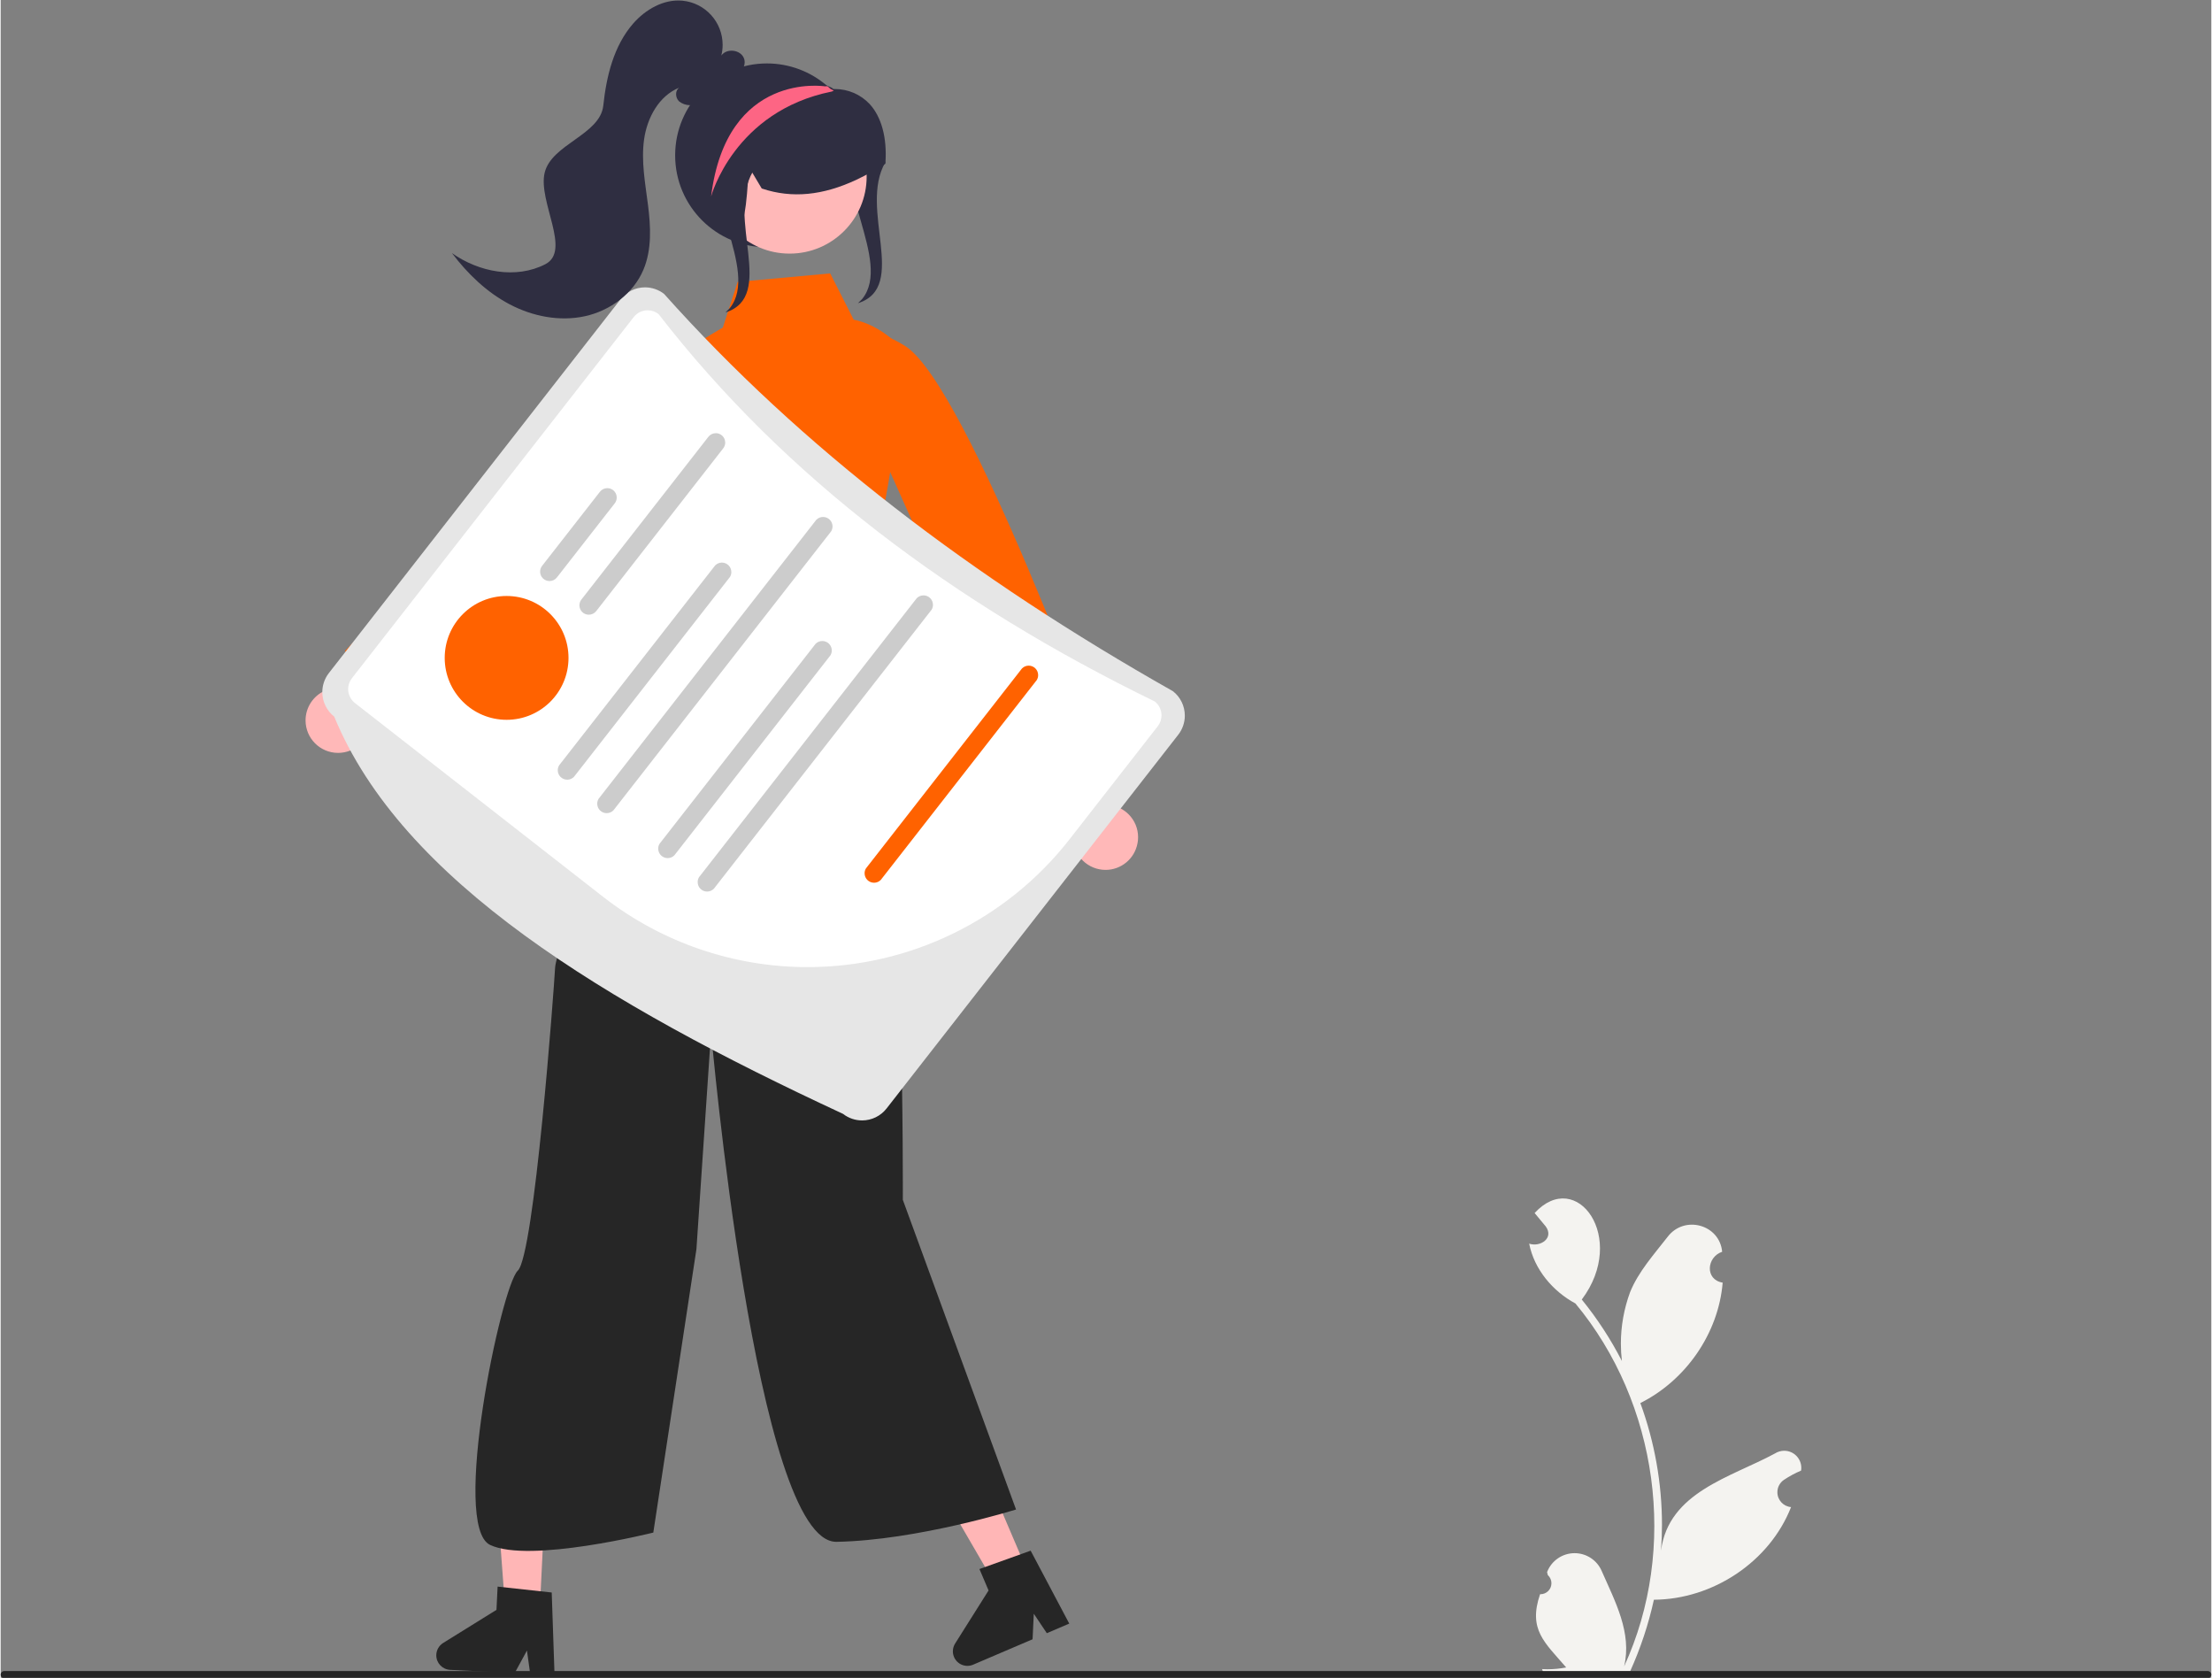 <?xml version="1.0" encoding="UTF-8"?>
<!DOCTYPE svg PUBLIC "-//W3C//DTD SVG 1.1//EN" "http://www.w3.org/Graphics/SVG/1.1/DTD/svg11.dtd">
<!-- Creator: CorelDRAW -->
<svg xmlns="http://www.w3.org/2000/svg" xml:space="preserve" width="1080px" height="819px" version="1.1" style="shape-rendering:geometricPrecision; text-rendering:geometricPrecision; image-rendering:optimizeQuality; fill-rule:evenodd; clip-rule:evenodd"
viewBox="0 0 1080 819.5"
 xmlns:xlink="http://www.w3.org/1999/xlink"
 xmlns:xodm="http://www.corel.com/coreldraw/odm/2003"
 role="img">
 <rect x="0" y="0" width="1080" height="819.5" fill="#808080" stroke="none"/>
 <defs>
  <style type="text/css">
   <![CDATA[
    .fil4 {fill:#262626;fill-rule:nonzero}
    .fil0 {fill:#2F2E41;fill-rule:nonzero}
    .fil8 {fill:#CCCCCC;fill-rule:nonzero}
    .fil6 {fill:#E6E6E6;fill-rule:nonzero}
    .fil5 {fill:#F4F3F0;fill-rule:nonzero}
    .fil9 {fill:#FD6584;fill-rule:nonzero}
    .fil2 {fill:#FF6200;fill-rule:nonzero}
    .fil3 {fill:#FFB6B6;fill-rule:nonzero}
    .fil1 {fill:#FFB8B8;fill-rule:nonzero}
    .fil7 {fill:white;fill-rule:nonzero}
   ]]>
  </style>
 </defs>
 <g id="Camada_x0020_1">
  <g id="_105553164887744">
   <g>
    <path class="fil0" d="M432.18 79.3c-13.16,22.66 11.61,60.86 -13.36,68.79l2.06 -2.06c15.07,-18.54 -16.43,-57.78 -1.36,-76.32 2.34,-2.71 4.36,-5.72 5.99,-8.9l6.67 18.49zm0 0l0 0 0 0z"/>
   </g>
   <path class="fil1" d="M555.4 411.85c0.19,-0.97 0.28,-1.96 0.28,-2.95 0,-8.65 -6.96,-15.69 -15.61,-15.79l-32.53 -94.5 -18 22.95 34.39 88.3c0.46,8.41 7.42,15.01 15.86,15.01 7.66,0 14.23,-5.48 15.61,-13.02l0 0z"/>
   <path class="fil2" d="M412.43 183.7c0,0 -1.01,-34.21 29.58,-14.61 30.59,19.6 97.19,203.16 97.19,203.16l-33.14 17.93 -75.24 -167.98 -18.39 -38.5z"/>
   <polygon class="fil3" points="502.68,769.98 487.4,776.5 454.96,720.69 477.5,711.06 "/>
   <path class="fil4" d="M522.05 793l-10.96 4.68 -6.37 -9.51 -0.59 12.48 -29.05 12.42c-0.88,0.37 -1.83,0.57 -2.79,0.57 -3.92,0 -7.1,-3.18 -7.1,-7.11 0,-1.34 0.38,-2.65 1.09,-3.78l16.35 -25.94 -4.46 -10.46 25.02 -8.97 18.86 35.62z"/>
   <polygon class="fil3" points="263.24,788.91 246.65,788.1 241.88,723.72 266.37,724.91 "/>
   <path class="fil4" d="M270.59 818.08l-11.9 -0.58 -1.58 -11.34 -5.98 10.97 -31.56 -1.54c-3.78,-0.19 -6.75,-3.31 -6.75,-7.1 0,-2.45 1.27,-4.74 3.35,-6.03l26.05 -16.17 0.56 -11.36 26.43 2.88 1.38 40.27z"/>
   <path class="fil5" d="M752.06 778.65c0.07,0 0.13,0 0.2,0 2.96,0 5.36,-2.4 5.36,-5.36 0,-1.51 -0.64,-2.96 -1.76,-3.97 -0.14,-0.54 -0.24,-0.93 -0.38,-1.46 2.13,-5.58 7.49,-9.26 13.46,-9.26 5.77,0 10.99,3.45 13.25,8.75 6.5,14.82 14.87,30.14 10.93,46.57 26.48,-57.53 16.61,-128.68 -23.79,-177.28 -11.09,-5.97 -20.14,-16.69 -22.59,-29.21 5.48,1.8 12.25,-2.71 8.08,-8.43 -1.8,-2.18 -3.61,-4.35 -5.42,-6.53 20.55,-22.3 45.6,12.2 23.04,42.25 7.55,9.28 14.14,19.38 19.6,30.02 -0.32,-2.81 -0.5,-5.67 -0.5,-8.51 0,-8.56 1.54,-17.08 4.5,-25.11 4.04,-10 11.7,-18.47 18.44,-27.15 8.19,-10.58 25.3,-5.9 26.54,7.42 -7.63,2.58 -8.51,13.65 0.25,15.08 -2.05,24.8 -18.03,47.73 -40.22,58.81 6.97,19.03 10.57,39.2 10.57,59.5 0,4.17 -0.17,8.41 -0.46,12.56 3.66,-28.61 34.27,-35.84 55.59,-47.4 1.37,-0.88 2.96,-1.36 4.58,-1.36 4.62,0 8.35,3.74 8.35,8.35 0,0.45 -0.03,0.91 -0.11,1.35 -2.94,1.23 -5.76,2.76 -8.41,4.54 -1.98,1.36 -3.16,3.61 -3.16,6.01 0,3.79 2.9,6.95 6.68,7.27 -10.55,26.84 -38.32,45.07 -67.01,45.24 -2.63,11.99 -6.53,23.73 -11.58,34.91l-42.59 0.4c-0.16,-0.47 -0.3,-0.96 -0.44,-1.43 0.84,0.05 1.71,0.08 2.57,0.08 3.08,0 6.18,-0.3 9.2,-0.88 -10.55,-12.25 -18.67,-18.47 -12.77,-35.77l0 0z"/>
   <path class="fil4" d="M305.15 370.43c0,0 -33.74,91.94 -34.29,102.23 -0.54,10.29 -10.16,140.4 -18.23,147.96 -8.07,7.56 -32.74,124.77 -13.55,133.94 19.2,9.16 79.76,-6.02 79.76,-6.02l21.07 -138.45 7.16 -106.07c0,0 21.79,249.77 61.31,249.04 39.52,-0.74 87.67,-15.79 87.67,-15.79l-55.31 -151.26c0,0 0.78,-179.08 -12.04,-215.2 -12.82,-36.12 -123.55,-0.38 -123.55,-0.38z"/>
   <path class="fil2" d="M405.26 133.54l-45.19 4.14 -7.28 22.35c0,0 -37.81,20.76 -29.43,30.2 8.37,9.43 -1.88,73.01 -1.88,73.01l2.32 51.6c0,0 -2.49,35.76 -9.93,44 -7.43,8.23 -26.9,28.43 -13.15,18.77 48.22,-33.89 132.49,-5.29 132.49,-5.29l-12.04 -73.74c0,0 27.35,-120.73 16.56,-130.93 -10.79,-10.19 -20.98,-11.48 -20.98,-11.48l-11.49 -22.63z"/>
   <path class="fil1" d="M167.84 367.44c7.48,-1.39 12.9,-7.92 12.9,-15.52 0,-1.91 -0.34,-3.8 -1.01,-5.58l76.2 -64.65 -27.92 -8.43 -69.75 64.14c-5.66,2.57 -9.31,8.23 -9.31,14.45 0,8.77 7.12,15.88 15.89,15.88 1,0 2.01,-0.1 3,-0.29l0 0z"/>
   <path class="fil2" d="M361.38 198.33c0,0 15.01,-30.75 -20.93,-25.5 -35.95,5.25 -172.26,145.07 -172.26,145.07l22.81 30 137.77 -122.07 32.61 -27.5z"/>
   <path class="fil6" d="M302.84 146.17l-142.51 182.58c-2.07,2.66 -3.2,5.94 -3.2,9.31 0,4.67 2.15,9.07 5.82,11.95 33.09,80.36 132.11,139.95 248.58,194.03 2.66,2.08 5.94,3.2 9.32,3.2 4.66,0 9.07,-2.15 11.94,-5.82l142.52 -182.58c2.07,-2.66 3.2,-5.94 3.2,-9.31 0,-4.67 -2.15,-9.08 -5.83,-11.95 -97.74,-55.19 -181.75,-119.13 -248.58,-194.03 -2.66,-2.07 -5.94,-3.2 -9.31,-3.2 -4.67,0 -9.07,2.15 -11.95,5.82l0 0z"/>
   <path class="fil7" d="M565.3 354.69l-43.38 55.58c-30.77,39.19 -77.88,62.09 -127.72,62.09 -36.04,0 -71.08,-11.99 -99.55,-34.08l-121.57 -94.9c-2.09,-1.64 -3.32,-4.15 -3.32,-6.8 0,-1.92 0.64,-3.78 1.82,-5.3l137.71 -176.43c1.64,-2.08 4.14,-3.3 6.79,-3.3 1.92,0 3.8,0.64 5.31,1.83 61.5,79.41 143.82,141.21 242.42,189.22 2.09,1.64 3.31,4.14 3.31,6.79 0,1.92 -0.64,3.79 -1.82,5.3z"/>
   <path class="fil8" d="M300 245.84l-28.25 36.19c-0.87,1.12 -2.21,1.77 -3.62,1.77 -2.54,0 -4.59,-2.06 -4.59,-4.6 0,-1.02 0.34,-2.01 0.97,-2.82l28.25 -36.19c0.87,-1.12 2.21,-1.77 3.62,-1.77 2.54,0 4.59,2.06 4.59,4.59 0,1.03 -0.34,2.02 -0.97,2.83z"/>
   <path class="fil8" d="M352.99 218.99l-62.04 79.49c-0.87,1.11 -2.21,1.76 -3.62,1.76 -2.54,0 -4.59,-2.05 -4.59,-4.59 0,-1.02 0.34,-2.02 0.97,-2.82l62.04 -79.49c0.87,-1.12 2.21,-1.77 3.63,-1.77 2.53,0 4.59,2.05 4.59,4.59 0,1.03 -0.35,2.02 -0.98,2.83l0 0z"/>
   <circle class="fil2" cx="247.17" cy="321.33" r="30.24"/>
   <path class="fil8" d="M356.28 281.81l-76.2 97.62c-0.87,0.89 -2.05,1.39 -3.29,1.39 -2.56,0 -4.63,-2.07 -4.63,-4.62 0,-0.85 0.24,-1.69 0.68,-2.42l76.21 -97.62c0.86,-0.88 2.05,-1.38 3.29,-1.38 2.55,0 4.62,2.07 4.62,4.62 0,0.85 -0.23,1.69 -0.68,2.41l0 0z"/>
   <path class="fil8" d="M405.72 259.52l-106.36 136.26c-0.87,0.89 -2.06,1.38 -3.3,1.38 -2.55,0 -4.62,-2.07 -4.62,-4.62 0,-0.85 0.24,-1.68 0.68,-2.41l106.36 -136.26c0.87,-0.88 2.06,-1.38 3.3,-1.38 2.55,0 4.62,2.07 4.62,4.62 0,0.85 -0.24,1.69 -0.68,2.41l0 0z"/>
   <path class="fil8" d="M405.35 320.11l-76.2 97.62c-0.87,0.89 -2.06,1.39 -3.3,1.39 -2.55,0 -4.62,-2.07 -4.62,-4.63 0,-0.85 0.23,-1.68 0.68,-2.41l76.2 -97.62c0.87,-0.89 2.06,-1.38 3.3,-1.38 2.55,0 4.62,2.06 4.62,4.62 0,0.85 -0.24,1.68 -0.68,2.41z"/>
   <path class="fil2" d="M506.18 332.15l-76.21 97.62c-0.87,0.89 -2.05,1.38 -3.29,1.38 -2.55,0 -4.62,-2.07 -4.62,-4.62 0,-0.85 0.23,-1.68 0.68,-2.41l76.2 -97.62c0.87,-0.89 2.05,-1.39 3.29,-1.39 2.56,0 4.62,2.07 4.62,4.62 0,0.86 -0.23,1.69 -0.67,2.42l0 0z"/>
   <path class="fil8" d="M454.78 297.82l-106.36 136.26c-0.87,0.88 -2.05,1.38 -3.29,1.38 -2.56,0 -4.62,-2.07 -4.62,-4.62 0,-0.85 0.23,-1.69 0.67,-2.41l106.36 -136.26c0.87,-0.88 2.06,-1.38 3.3,-1.38 2.55,0 4.62,2.06 4.62,4.62 0,0.85 -0.23,1.68 -0.68,2.41l0 0z"/>
   <path class="fil0" d="M329.51 75.86c0,0.01 0,0.01 0,0.02 0,24.78 20.09,44.88 44.88,44.88 24.78,0 44.88,-20.1 44.88,-44.88 0,-11.62 -4.51,-22.79 -12.57,-31.15l-0.21 -0.21c-0.36,-0.38 -0.72,-0.76 -1.1,-1.11 0,-0.01 0,-0.01 0,-0.01 -0.01,0 -0.02,-0.01 -0.02,-0.01 0,0 0,0 0,0 -0.47,-0.44 -0.93,-0.87 -1.42,-1.28 -8.17,-7.17 -18.7,-11.13 -29.58,-11.13 -24.77,0 -44.86,20.09 -44.86,44.87 0,0 0,0.01 0,0.01l0 0z"/>
   <circle class="fil1" cx="385.44" cy="86.24" r="37.63"/>
   <path class="fil0" d="M345.32 96.27c-3.67,-16.57 1.64,-35.15 13.24,-46.21 7.85,-7.36 18.23,-11.45 28.99,-11.45 5.24,0 10.44,0.97 15.32,2.86 0.95,0.38 1.89,0.8 2.82,1.23l0.44 0.21 0 0.06c0.08,0.06 0.16,0.12 0.25,0.18 0.17,0.17 0.39,0.28 0.62,0.34 0.2,0 0.4,0 0.6,0 6.4,0 12.52,2.64 16.91,7.3 5.83,6.33 8.58,16.56 7.73,28.8l-0.02 0.38 -0.33 0.21c-4.4,2.78 -9.02,5.34 -13.72,7.57 -16.52,7.77 -31.6,9.21 -46.09,4.4l-0.27 -0.09 -6.09 -10.2c-1.24,7.03 -0.58,30.36 -7.74,31.62l-12.49 -16.5 -0.17 -0.71z"/>
   <path class="fil0" d="M266.1 129.04c12.81,-6.61 -3.66,-30.6 -0.35,-44.63 3.31,-14.02 27.14,-18.54 28.66,-32.87 1.52,-14.33 5.09,-29.11 14.55,-39.99 6.04,-6.94 14.95,-12.07 24.11,-11.21 11.13,1.06 19.64,10.41 19.64,21.59 0,1.75 -0.22,3.5 -0.63,5.19 2.61,-3.7 9.36,-2.9 11.03,1.31 1.49,3.74 -1.79,8.27 -5.66,8.6 -5.05,6.25 -10.85,12.87 -18.77,14.13 -0.63,0.15 -1.27,0.22 -1.91,0.22 -1.96,0 -3.85,-0.67 -5.37,-1.9 -1.87,-1.79 -2.01,-5.37 0.2,-6.7 -9.96,3.95 -15.79,14.72 -17.27,25.33 -1.48,10.61 0.56,21.35 1.91,31.97 1.35,10.63 1.93,21.81 -2.24,31.68 -4.92,11.66 -16.26,20.02 -28.63,22.7 -12.37,2.68 -25.55,0.06 -36.74,-5.84 -11.2,-5.9 -20.54,-14.91 -28.17,-25.01 13.14,9.33 31.32,12.82 45.64,5.43z"/>
   <g>
    <path class="fil0" d="M367.47 83.81c-13.16,22.67 11.62,60.86 -13.36,68.79l2.06 -2.05c15.07,-18.54 -16.43,-57.79 -1.36,-76.33 2.34,-2.71 4.36,-5.71 5.99,-8.9l6.67 18.49zm0 0l0 0 0 0z"/>
   </g>
   <path class="fil9" d="M347.08 95.93c0,0 11.15,-41.61 58.94,-51.22 0.05,-0.01 0.23,-0.09 0.46,-0.19 0.15,-0.09 0.33,-0.18 0.51,-0.27 -0.54,-0.31 -1.06,-0.58 -1.6,-0.85 0,0 0,0 0,0 -0.01,0 -0.02,-0.01 -0.02,-0.01 0,0 0,0 0,0 -0.47,-0.44 -0.93,-0.87 -1.42,-1.28l-1.36 0.05c0,0 -47.95,-7.59 -55.51,53.77z"/>
   <path class="fil4" d="M0 817.96c0,0 0,0 0,0 0,0.99 0.8,1.79 1.78,1.79 0,0 0.01,0 0.01,0l1076.42 0c0.99,0 1.79,-0.8 1.79,-1.79 0,-0.99 -0.8,-1.79 -1.79,-1.79l-1076.42 0c0,0 -0.01,0 -0.01,0 -0.98,0 -1.78,0.8 -1.78,1.78 0,0.01 0,0.01 0,0.01l0 0z"/>
  </g>
 </g>
</svg>
